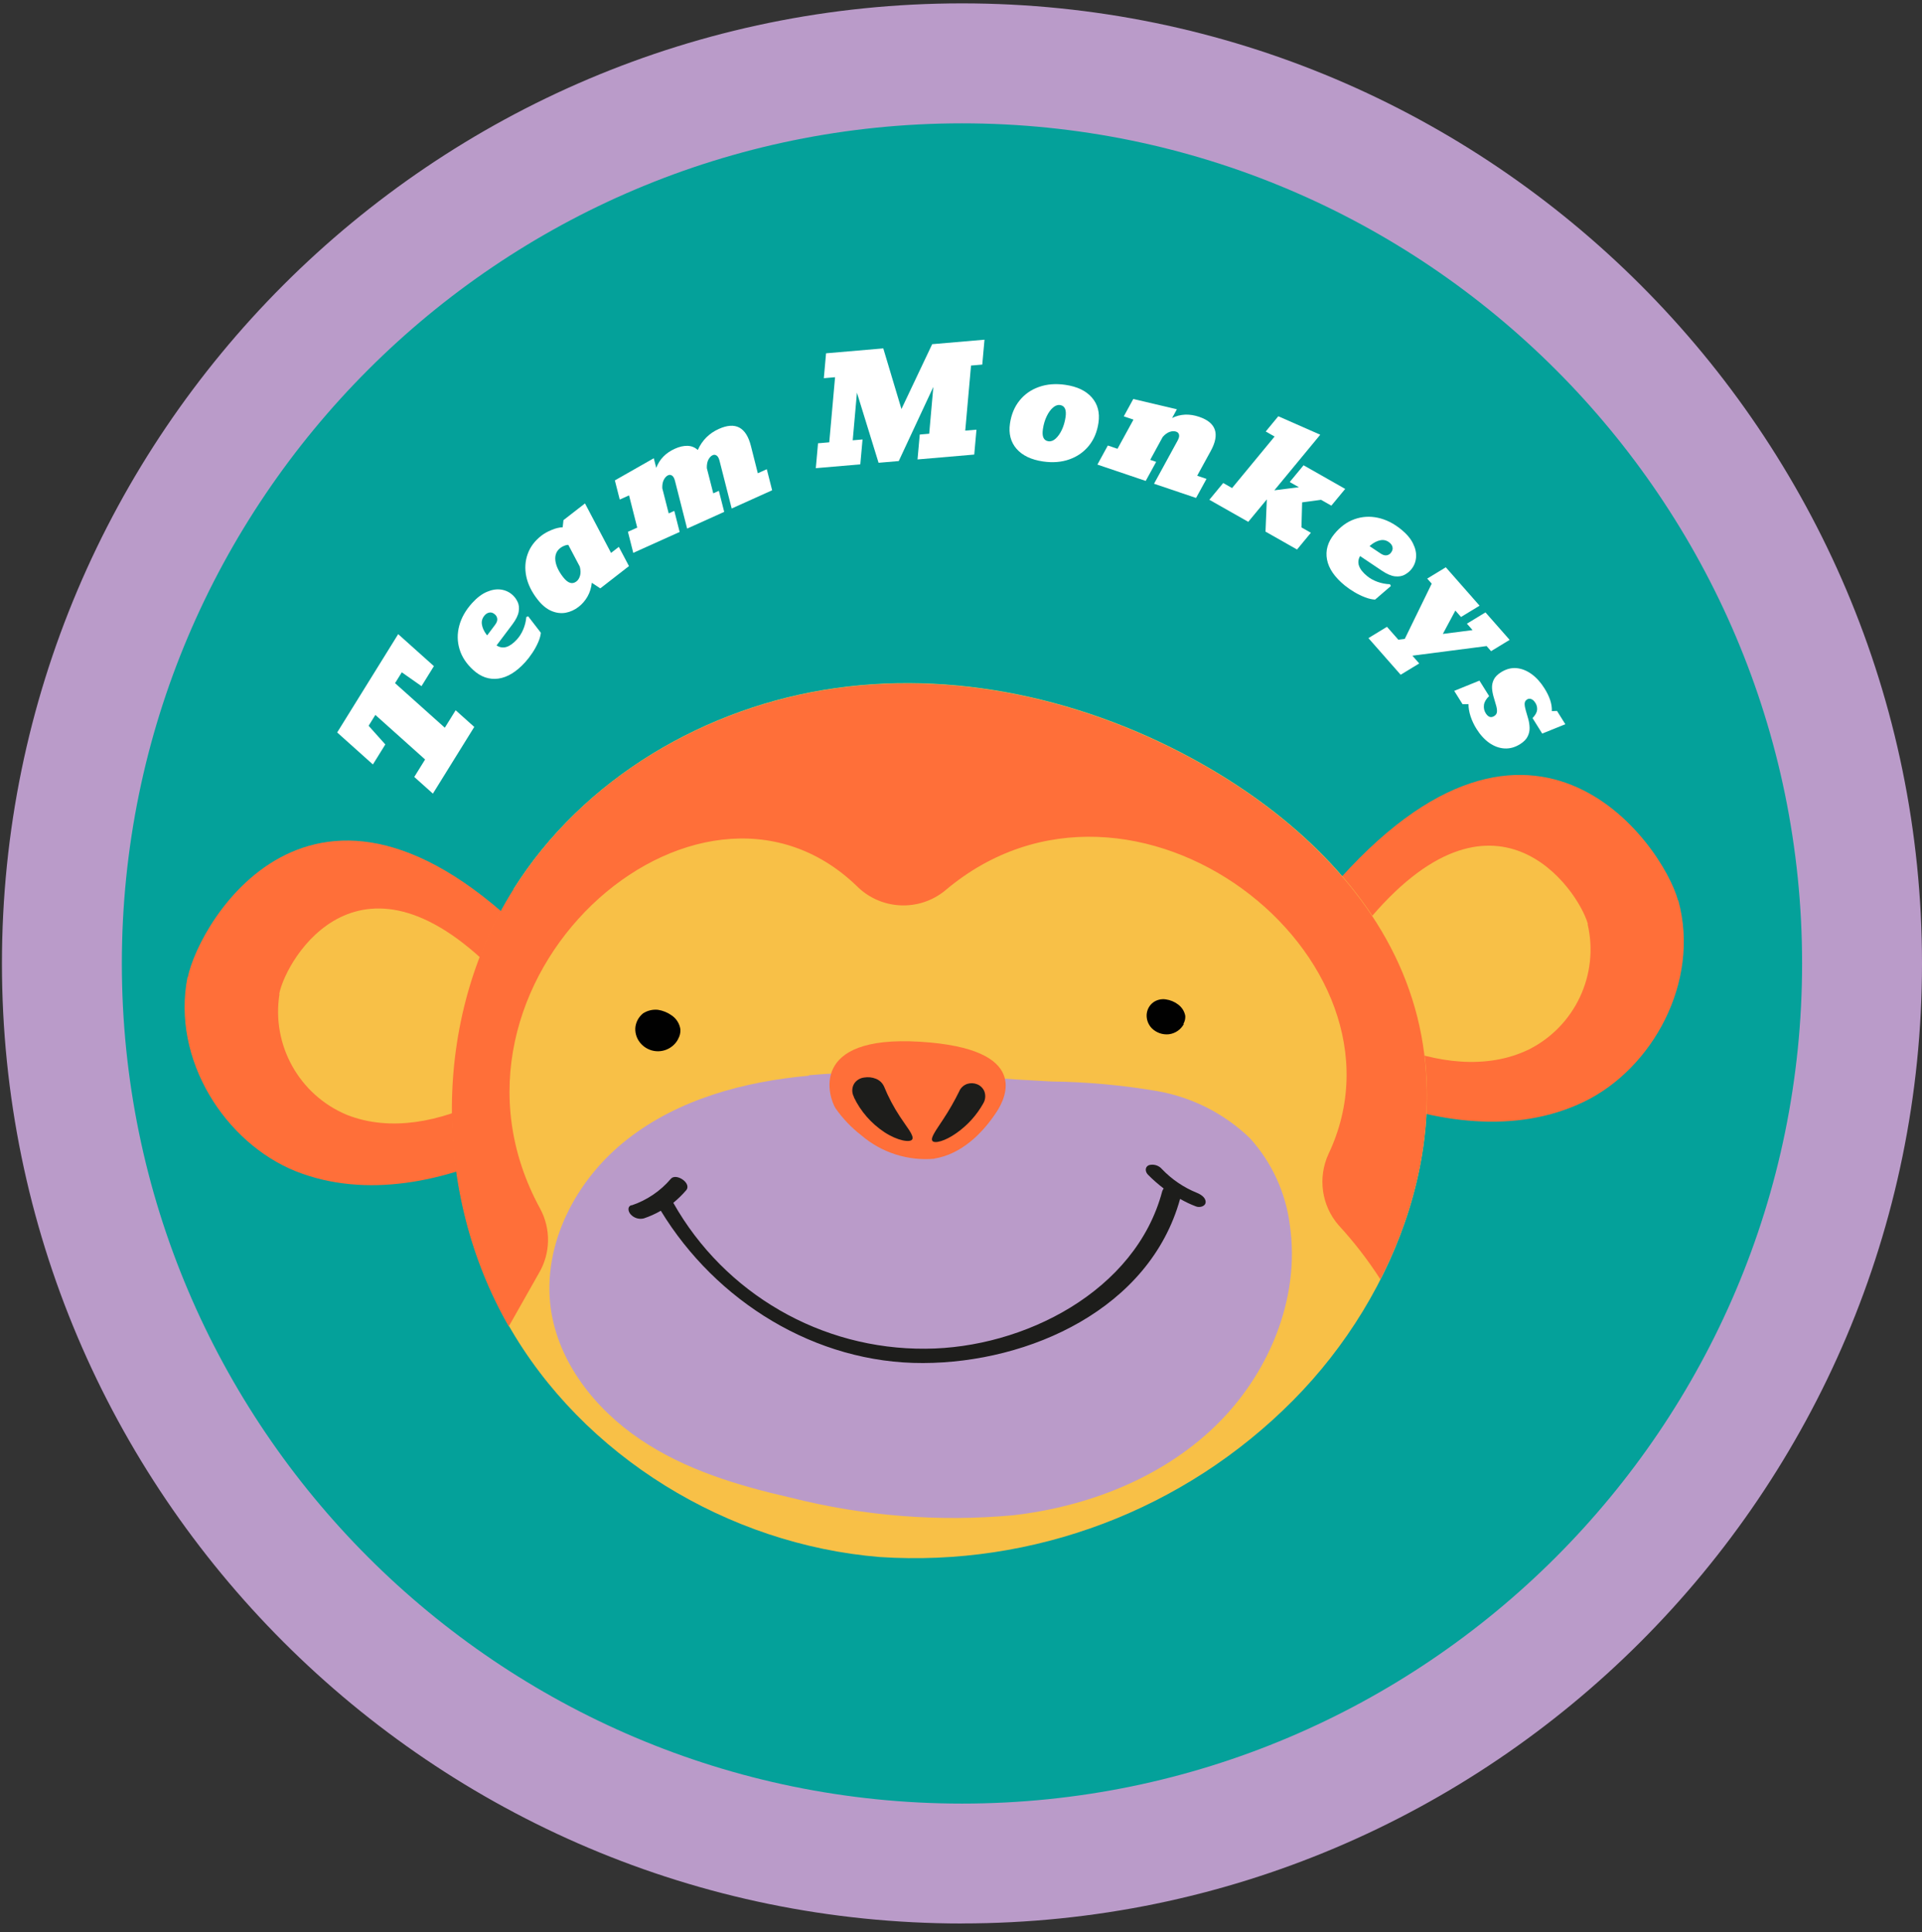 <svg width="187" height="188" viewBox="0 0 187 188" fill="none" xmlns="http://www.w3.org/2000/svg">
<rect x="0" y="0" width="187" height="188" fill="#333333" stroke="none"/>
<path d="M93.601 181.312C141.966 181.312 181.173 142.105 181.173 93.74C181.173 45.375 141.966 6.167 93.601 6.167C45.236 6.167 6.028 45.375 6.028 93.74C6.028 142.105 45.236 181.312 93.601 181.312Z" fill="#04A19A"/>
<path d="M93.595 187.145C42.092 187.145 0.189 145.242 0.189 93.74C0.189 42.237 42.092 0.328 93.595 0.328C145.098 0.328 187 42.231 187 93.734C187 145.236 145.098 187.139 93.595 187.139V187.145ZM93.595 12C48.523 12 11.855 48.668 11.855 93.74C11.855 138.811 48.523 175.479 93.595 175.479C138.667 175.479 175.335 138.811 175.335 93.74C175.335 48.668 138.667 12 93.595 12Z" fill="#BA9BC9"/>
<path d="M18.243 95.074C16.664 103.114 21.93 111.209 28.78 113.959C35.612 116.666 43.424 115.008 50.206 111.666C49.879 105.827 54.134 93.958 52.851 92.589C31.018 69.56 19.334 89.66 18.261 95.123L18.249 95.08L18.243 95.074Z" fill="#FF6F39"/>
<path d="M27.189 96.73C26.406 101.687 29.119 106.539 33.749 108.469C38.016 110.153 42.85 109.117 47.08 107.026C46.852 103.401 49.528 96.002 48.72 95.12C35.118 80.785 27.843 93.295 27.171 96.68L27.183 96.724L27.189 96.73Z" fill="#F8C047"/>
<path d="M163.292 87.613C165.456 95.536 160.758 103.983 154.124 107.19C147.489 110.402 139.591 109.267 132.587 106.425C132.513 100.592 127.364 89.044 128.585 87.57C148.723 63.061 161.825 82.243 163.261 87.601L163.292 87.613Z" fill="#FF6F39"/>
<path d="M154.469 89.924C155.604 94.814 153.242 99.845 148.76 102.102C144.629 104.112 139.696 103.409 135.343 101.621C135.287 97.965 132.106 90.788 132.871 89.869C145.399 74.584 153.551 86.558 154.488 89.888L154.475 89.918L154.469 89.924Z" fill="#F8C047"/>
<path d="M49.953 86.52C56.711 75.743 68.709 68.701 81.331 66.944C93.921 65.174 106.98 68.424 117.943 74.898C126.372 79.88 133.918 87.094 137.131 96.324C141.946 110.098 136.076 125.914 125.804 136.254C115.236 146.92 100.562 152.476 85.579 151.489C70.843 150.275 56.717 141.723 49.423 128.842C42.129 115.962 42.11 99.099 49.99 86.539L49.959 86.527L49.953 86.52Z" fill="#F8C047"/>
<path d="M49.515 129.071C42.073 116.16 42.018 99.148 49.941 86.552C56.699 75.774 68.697 68.733 81.319 66.975C93.909 65.206 106.968 68.455 117.931 74.929C126.359 79.911 133.906 87.125 137.119 96.355C140.343 105.555 138.777 115.71 134.301 124.471C133.105 122.603 131.742 120.84 130.238 119.206C128.579 117.294 128.197 114.587 129.251 112.288C138.346 93.131 110.236 71.162 91.954 86.644C89.402 88.734 85.678 88.543 83.353 86.2C67.785 71.224 40.501 95.591 52.567 117.621C53.616 119.582 53.566 121.949 52.438 123.861C51.63 125.279 50.681 126.962 49.491 129.071L49.515 129.083V129.071Z" fill="#FF6F39"/>
<path d="M65.99 101.077C65.429 102.168 64.085 102.6 62.994 102.033C62.766 101.916 62.556 101.755 62.383 101.57C61.995 101.157 61.785 100.608 61.81 100.041C61.847 99.474 62.124 98.956 62.562 98.598C62.988 98.321 63.499 98.198 64.005 98.247C64.498 98.321 64.961 98.512 65.362 98.802C65.818 99.116 66.12 99.603 66.2 100.152C66.219 100.473 66.145 100.793 65.984 101.071L65.99 101.077Z" fill="#010101"/>
<path d="M115.181 99.634C114.885 100.177 114.349 100.547 113.732 100.627C113.116 100.695 112.499 100.479 112.061 100.041C111.722 99.69 111.543 99.221 111.562 98.734C111.587 98.247 111.827 97.797 112.222 97.513C112.573 97.267 113.011 97.168 113.436 97.236C113.856 97.297 114.256 97.458 114.595 97.71C114.978 97.982 115.243 98.389 115.323 98.851C115.335 99.116 115.274 99.388 115.138 99.616L115.169 99.628L115.181 99.634Z" fill="#010101"/>
<path d="M78.71 104.611C86.553 103.908 94.439 104.839 102.319 105.221C105.753 105.264 109.181 105.579 112.566 106.152C115.97 106.744 119.121 108.341 121.612 110.74C123.745 113.095 125.101 116.054 125.496 119.205C126.544 126.376 123.394 133.806 118.159 138.825C112.924 143.844 105.803 146.587 98.589 147.426C91.35 148.086 84.05 147.512 77.002 145.73C71.841 144.553 66.675 143.017 62.285 140.045C57.895 137.08 54.331 132.566 53.591 127.338C52.721 121.08 56.045 114.729 61.039 110.844C66.009 106.948 72.39 105.227 78.686 104.66L78.71 104.605V104.611Z" fill="#BA9BC9"/>
<path d="M90.937 112.737C88.347 112.971 85.77 112.151 83.797 110.456C82.841 109.716 81.997 108.834 81.3 107.841C80.646 106.83 78.562 100.689 89.507 101.355C100.451 102.021 97.75 106.941 97.016 108.1C95.592 110.308 93.508 112.305 90.906 112.725L90.937 112.737Z" fill="#FF6F39"/>
<path d="M93.36 106.115C92.885 107.083 92.349 108.027 91.751 108.927C91.122 109.901 90.511 110.684 90.709 110.992C90.906 111.301 91.96 111.023 93.058 110.24C94.131 109.488 95.025 108.501 95.666 107.354C95.882 106.997 95.919 106.553 95.765 106.164C95.629 105.856 95.382 105.616 95.068 105.492C94.766 105.369 94.427 105.357 94.112 105.455C93.779 105.566 93.508 105.807 93.354 106.115H93.36Z" fill="#1D1D1B"/>
<path d="M83.082 106.763C83.742 108.138 84.765 109.303 86.035 110.148C87.337 111.005 88.588 111.196 88.761 110.845C88.946 110.469 88.212 109.649 87.558 108.637C86.948 107.713 86.424 106.726 86.011 105.703C85.85 105.357 85.567 105.092 85.215 104.956C84.852 104.809 84.451 104.772 84.062 104.839C83.674 104.889 83.329 105.098 83.113 105.419C82.866 105.82 82.86 106.325 83.088 106.738L83.076 106.769L83.082 106.763Z" fill="#1D1D1B"/>
<path d="M61.452 117.275C62.938 116.776 64.258 115.882 65.269 114.692C65.775 114.088 67.359 115.13 66.749 115.82C66.373 116.258 65.953 116.659 65.51 117.029C70.504 125.877 79.907 131.309 90.062 131.222C99.582 131.173 110.507 125.642 113.078 115.9C113.109 115.802 113.159 115.715 113.22 115.635C112.684 115.222 112.172 114.778 111.697 114.297C111.42 114.02 111.358 113.539 111.79 113.36C112.252 113.237 112.745 113.385 113.054 113.749C114.009 114.747 115.169 115.537 116.451 116.055C116.815 116.203 117.333 116.511 117.302 116.986C117.253 117.417 116.667 117.504 116.365 117.38C115.828 117.177 115.31 116.93 114.817 116.646C111.858 127.332 100.173 132.585 89.821 132.616C79.333 132.659 69.659 126.61 64.295 117.799C63.771 118.102 63.21 118.354 62.63 118.546C62.168 118.657 61.687 118.509 61.366 118.157C61.119 117.892 61.002 117.393 61.446 117.251V117.288L61.452 117.275Z" fill="#1D1D1B"/>
<path d="M42.118 77.215L40.306 75.593L41.36 73.894L36.519 69.558L35.864 70.614L37.489 72.431L36.281 74.378L32.805 71.265L38.741 61.699L42.217 64.811L41.01 66.758L39.092 65.412L38.436 66.468L43.278 70.803L44.332 69.105L46.143 70.727L42.118 77.215Z" fill="white"/>
<path d="M51.093 64.432C50.237 65.373 49.366 65.904 48.481 66.025C47.599 66.142 46.788 65.865 46.048 65.192C45.377 64.582 44.931 63.904 44.709 63.158C44.483 62.409 44.475 61.647 44.684 60.874C44.892 60.094 45.314 59.355 45.949 58.657C46.416 58.144 46.892 57.785 47.377 57.582C47.859 57.376 48.315 57.303 48.748 57.364C49.179 57.426 49.555 57.601 49.873 57.891C50.072 58.071 50.235 58.294 50.362 58.56C50.489 58.826 50.524 59.142 50.466 59.509C50.408 59.868 50.201 60.285 49.847 60.757L48.313 62.795C48.921 63.192 49.583 62.997 50.299 62.209C50.545 61.939 50.748 61.616 50.907 61.242C51.069 60.864 51.17 60.461 51.208 60.034L51.387 59.961L52.622 61.563C52.596 61.846 52.507 62.162 52.353 62.51C52.202 62.854 52.014 63.196 51.787 63.534C51.564 63.869 51.333 64.168 51.093 64.432ZM47.318 61.722L47.401 61.816L48.15 60.818C48.316 60.6 48.394 60.405 48.383 60.232C48.368 60.056 48.298 59.911 48.175 59.799C47.994 59.634 47.815 59.566 47.64 59.594C47.464 59.615 47.307 59.701 47.17 59.852C46.931 60.116 46.835 60.413 46.884 60.745C46.932 61.07 47.077 61.396 47.318 61.722Z" fill="white"/>
<path d="M56.301 59.039C55.91 59.343 55.483 59.536 55.021 59.62C54.559 59.697 54.094 59.634 53.625 59.43C53.156 59.226 52.711 58.853 52.291 58.312C51.723 57.582 51.36 56.835 51.202 56.073C51.047 55.309 51.094 54.584 51.342 53.899C51.586 53.211 52.029 52.619 52.668 52.122C52.938 51.912 53.267 51.727 53.653 51.568C54.04 51.402 54.404 51.313 54.745 51.3L54.822 50.607L56.916 48.98L59.452 53.795L60.209 53.208L61.196 55.078L58.406 57.245L57.579 56.701C57.526 57.199 57.386 57.648 57.157 58.048C56.93 58.442 56.644 58.772 56.301 59.039ZM56.087 56.568C56.244 56.446 56.359 56.263 56.433 56.018C56.506 55.773 56.499 55.477 56.411 55.13L55.292 53.011C55.163 53.011 55.029 53.042 54.889 53.103C54.747 53.161 54.623 53.232 54.517 53.314C54.14 53.606 53.979 54.01 54.033 54.525C54.091 55.036 54.344 55.581 54.793 56.158C55.25 56.747 55.681 56.883 56.087 56.568Z" fill="white"/>
<path d="M61.614 53.79L61.094 51.741L61.999 51.333L61.203 48.197L60.298 48.605L59.823 46.74L63.61 44.585L63.848 45.52C64.17 44.68 64.774 44.06 65.66 43.661C66.103 43.461 66.515 43.367 66.895 43.378C67.276 43.389 67.608 43.524 67.892 43.782C68.315 42.84 68.995 42.158 69.931 41.736C71.551 41.005 72.594 41.556 73.059 43.387L73.731 46.045L74.605 45.652L75.125 47.701L71.189 49.475L70.014 44.858C69.948 44.588 69.853 44.41 69.728 44.325C69.603 44.239 69.473 44.226 69.338 44.287C69.173 44.361 69.034 44.508 68.919 44.727C68.809 44.944 68.76 45.218 68.771 45.547L69.397 47.999L69.941 47.754L70.461 49.803L66.854 51.429L65.679 46.812C65.613 46.542 65.518 46.364 65.393 46.278C65.268 46.192 65.138 46.18 65.003 46.241C64.838 46.315 64.699 46.461 64.585 46.681C64.474 46.898 64.425 47.171 64.437 47.501L65.062 49.952L65.606 49.707L66.126 51.757L61.614 53.79Z" fill="white"/>
<path d="M79.374 45.551L79.59 43.129L80.683 43.035L81.247 36.702L80.154 36.796L80.371 34.374L85.938 33.896L87.706 39.798L90.696 33.487L95.786 33.05L95.569 35.472L94.476 35.566L93.913 41.898L95.005 41.804L94.788 44.227L89.27 44.701L89.487 42.279L90.406 42.2L90.809 37.644L87.444 44.858L85.48 45.026L83.375 38.206L82.965 42.839L83.92 42.757L83.703 45.179L79.374 45.551Z" fill="white"/>
<path d="M101.479 44.898C100.334 44.731 99.475 44.32 98.902 43.666C98.334 43.008 98.121 42.189 98.264 41.209C98.394 40.321 98.707 39.572 99.203 38.961C99.698 38.351 100.328 37.912 101.092 37.645C101.861 37.373 102.717 37.306 103.661 37.444C104.805 37.611 105.662 38.021 106.231 38.675C106.804 39.329 107.019 40.148 106.875 41.133C106.746 42.016 106.434 42.764 105.938 43.374C105.442 43.984 104.81 44.425 104.041 44.696C103.276 44.968 102.422 45.035 101.479 44.898ZM102.004 42.933C102.242 42.968 102.474 42.885 102.7 42.684C102.931 42.479 103.134 42.193 103.309 41.826C103.484 41.459 103.605 41.044 103.673 40.581C103.777 39.867 103.598 39.476 103.136 39.409C102.902 39.375 102.67 39.46 102.439 39.665C102.209 39.865 102.006 40.149 101.831 40.516C101.655 40.883 101.534 41.298 101.467 41.761C101.362 42.475 101.542 42.866 102.004 42.933Z" fill="white"/>
<path d="M106.771 45.202L107.786 43.347L108.727 43.665L110.28 40.827L109.339 40.509L110.262 38.82L114.503 39.822L114.04 40.669C114.848 40.273 115.724 40.235 116.666 40.553C118.327 41.115 118.705 42.224 117.798 43.881L116.479 46.286L117.386 46.593L116.371 48.447L112.281 47.065L114.566 42.884C114.702 42.642 114.751 42.446 114.714 42.297C114.681 42.149 114.585 42.048 114.428 41.995C114.239 41.931 114.028 41.94 113.795 42.023C113.562 42.105 113.338 42.271 113.121 42.52L111.909 44.741L112.488 44.936L111.472 46.791L106.771 45.202Z" fill="white"/>
<path d="M117.664 48.624L119.011 46.994L119.875 47.484L124.011 42.473L123.148 41.983L124.372 40.499L128.453 42.296L123.988 47.703L126.375 47.406L125.482 46.899L126.829 45.269L130.88 47.568L129.533 49.197L128.531 48.629L126.69 48.877L126.624 51.314L127.542 51.834L126.194 53.464L123.127 51.724L123.255 48.588L121.449 50.772L117.664 48.624Z" fill="white"/>
<path d="M130.843 56.965C129.856 56.161 129.279 55.32 129.111 54.442C128.947 53.568 129.18 52.743 129.812 51.968C130.385 51.266 131.039 50.783 131.772 50.521C132.508 50.256 133.267 50.207 134.051 50.374C134.84 50.54 135.601 50.922 136.333 51.518C136.871 51.957 137.254 52.413 137.483 52.886C137.715 53.356 137.812 53.808 137.774 54.243C137.736 54.678 137.581 55.062 137.309 55.395C137.139 55.603 136.925 55.778 136.666 55.919C136.408 56.061 136.094 56.112 135.725 56.074C135.362 56.035 134.936 55.852 134.445 55.523L132.328 54.101C131.964 54.73 132.195 55.38 133.019 56.053C133.303 56.284 133.635 56.469 134.018 56.608C134.404 56.749 134.812 56.828 135.241 56.844L135.322 57.018L133.789 58.338C133.505 58.327 133.185 58.255 132.83 58.12C132.477 57.988 132.126 57.818 131.776 57.61C131.43 57.405 131.119 57.19 130.843 56.965ZM133.346 53.05L133.256 53.138L134.293 53.832C134.52 53.987 134.719 54.053 134.891 54.033C135.066 54.008 135.206 53.932 135.312 53.803C135.467 53.612 135.525 53.431 135.488 53.257C135.457 53.082 135.363 52.931 135.205 52.802C134.929 52.577 134.627 52.497 134.298 52.564C133.976 52.629 133.658 52.791 133.346 53.05Z" fill="white"/>
<path d="M133.14 62.084L134.946 60.985L136.051 62.241L136.676 62.163L139.297 56.788L138.861 56.293L140.668 55.194L143.955 58.93L142.149 60.029L141.598 59.404L140.381 61.677L143.272 61.306L142.722 60.681L144.528 59.582L146.88 62.255L145.074 63.354L144.638 62.859L137.418 63.794L138.082 64.55L136.276 65.649L133.14 62.084Z" fill="white"/>
<path d="M143.657 70.92C143.407 70.52 143.214 70.111 143.078 69.694C142.942 69.276 142.875 68.882 142.877 68.509L142.297 68.512L141.487 67.218L143.942 66.221L144.885 67.727C144.593 68.003 144.425 68.288 144.381 68.583C144.343 68.88 144.4 69.15 144.552 69.393C144.791 69.774 145.066 69.866 145.38 69.669C145.553 69.561 145.642 69.412 145.649 69.222C145.656 69.033 145.62 68.815 145.543 68.568C145.471 68.324 145.395 68.063 145.315 67.786C145.234 67.509 145.184 67.229 145.166 66.946C145.153 66.664 145.209 66.392 145.333 66.128C145.462 65.862 145.7 65.62 146.049 65.401C146.54 65.094 147.038 64.962 147.546 65.005C148.055 65.052 148.545 65.245 149.014 65.585C149.486 65.928 149.904 66.392 150.27 66.976C150.511 67.361 150.693 67.735 150.818 68.099C150.942 68.464 150.998 68.827 150.985 69.19L151.488 69.17L152.298 70.464L150.05 71.373L149.107 69.867C149.381 69.58 149.529 69.316 149.552 69.072C149.574 68.829 149.521 68.605 149.394 68.401C149.266 68.197 149.128 68.068 148.979 68.014C148.837 67.961 148.701 67.975 148.571 68.056C148.418 68.152 148.341 68.293 148.338 68.481C148.341 68.67 148.38 68.888 148.454 69.137C148.53 69.39 148.608 69.658 148.687 69.941C148.769 70.228 148.813 70.517 148.82 70.808C148.83 71.102 148.766 71.385 148.63 71.656C148.496 71.93 148.251 72.179 147.894 72.403C147.4 72.712 146.895 72.851 146.378 72.82C145.868 72.79 145.377 72.611 144.905 72.284C144.437 71.955 144.021 71.5 143.657 70.92Z" fill="white"/>
</svg>

